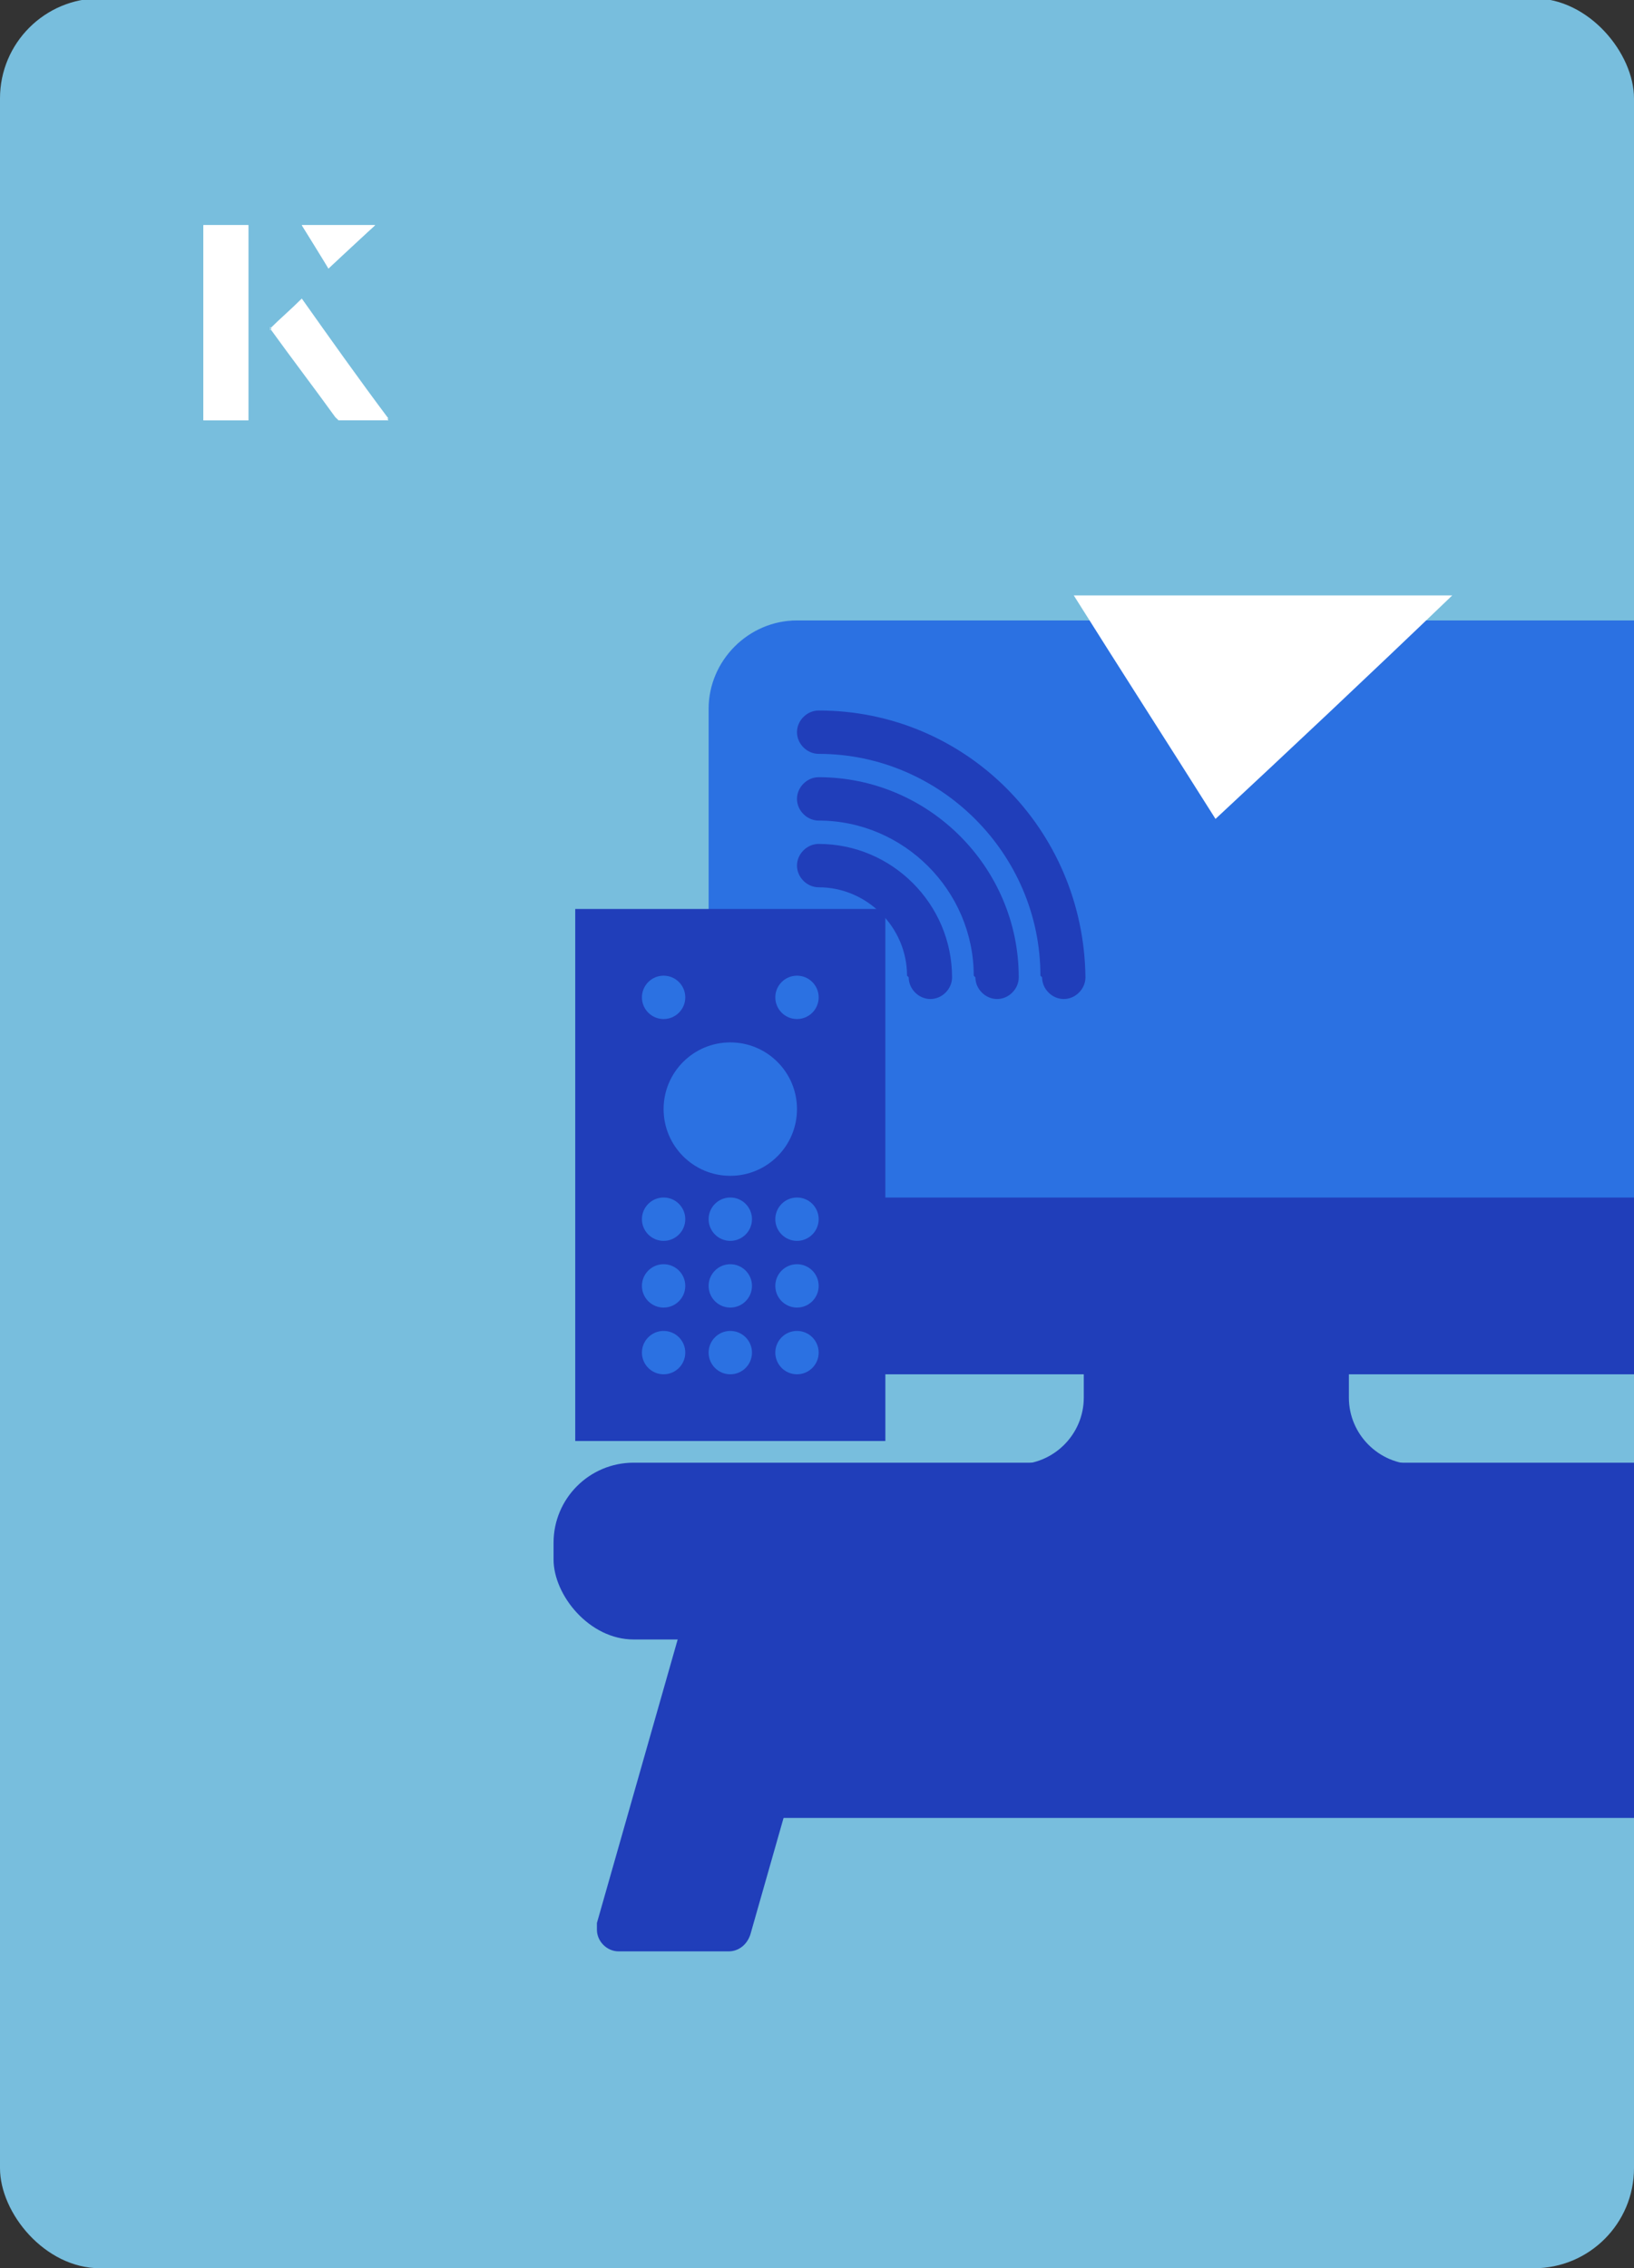 <?xml version="1.0" encoding="UTF-8"?><svg id="Layer_1" xmlns="http://www.w3.org/2000/svg" xmlns:xlink="http://www.w3.org/1999/xlink" viewBox="0 0 98 136"><rect x="0" y="0" width="98" height="136" fill="#333333" stroke="none"/><defs><clipPath id="clippath"><rect x="0" y="0" width="98" height="136.1" rx="6" ry="6" transform="translate(98 136) rotate(-180)" style="fill:none;"/></clipPath></defs><rect x="0" y="0" width="98" height="136.1" rx="6" ry="6" transform="translate(98 136) rotate(-180)" style="fill:#78bedd;"/><g style="clip-path:url(#clippath);"><path d="M44.7,107.7c0,.7.6,1.3,1.3,1.3h54c.1,0,.2,0,.4,0,.7-.2,1.1-.9.9-1.6l-3-10.6c-.2-.6-.7-1-1.3-1h-47.9c-.6,0-1.1.4-1.3,1l-3,10.6c0,.1,0,.2,0,.4Z" style="fill:#203eba;"/><path d="M59.7,89.1c0,.7.6,1.3,1.3,1.3h23.9c.7,0,1.3-.6,1.3-1.3s-.6-1.3-1.3-1.3c-2.2,0-4-1.8-4-4v-2.7c0-.7-.6-1.3-1.3-1.3h-13.3c-.7,0-1.3.6-1.3,1.3v2.7c0,2.2-1.8,4-4,4-.7,0-1.3.6-1.3,1.3Z" style="fill:#203eba;"/><path d="M42.5,42.5v30.6c0,.7.6,1.3,1.3,1.3h58.5c.7,0,1.3-.6,1.3-1.3v-30.6c0-2.9-2.4-5.3-5.3-5.3h-50.5c-2.9,0-5.3,2.4-5.3,5.3Z" style="fill:#2b71e2;"/><path d="M95.7,97.4l5.3,18.6c.2.6.7,1,1.3,1h6.6c.1,0,.2,0,.4,0,.7-.2,1.1-.9.9-1.6l-5.3-18.6c-.2-.6-.7-1-1.3-1h-6.6c-.4,0-.8.2-1.1.5-.3.3-.3.8-.2,1.2Z" style="fill:#203eba;"/><path d="M35.8,115.7c0,.7.6,1.3,1.3,1.3h6.6c.6,0,1.1-.4,1.3-1l5.3-18.6c0-.1,0-.2,0-.4,0-.7-.6-1.3-1.3-1.3h-6.6c-.6,0-1.1.4-1.3,1l-5.3,18.6c0,.1,0,.2,0,.4Z" style="fill:#203eba;"/><path d="M42.5,73.1v8c0,.7.6,1.3,1.3,1.3h54.5c2.9,0,5.3-2.4,5.3-5.3v-5.3s-59.8,0-59.8,0c-.7,0-1.3.6-1.3,1.3Z" style="fill:#203eba;"/><rect x="34.5" y="54.5" width="18.6" height="31.9" transform="translate(87.6 140.9) rotate(-180)" style="fill:#203eba;"/><path d="M54.4,58.5c0-2.9-2.4-5.3-5.3-5.3-.7,0-1.3-.6-1.3-1.3s.6-1.3,1.3-1.3c4.4,0,8,3.6,8,8,0,.7-.6,1.3-1.3,1.3s-1.3-.6-1.3-1.3Z" style="fill:#203eba;"/><path d="M58.4,58.5c0-5.1-4.2-9.3-9.3-9.3-.7,0-1.3-.6-1.3-1.3s.6-1.3,1.3-1.3c6.6,0,12,5.4,12,12,0,.7-.6,1.3-1.3,1.3s-1.3-.6-1.3-1.3Z" style="fill:#203eba;"/><path d="M62.4,58.5c0-7.3-6-13.3-13.3-13.3-.7,0-1.3-.6-1.3-1.3s.6-1.3,1.3-1.3c8.8,0,15.9,7.1,16,16,0,.7-.6,1.3-1.3,1.3s-1.3-.6-1.3-1.3Z" style="fill:#203eba;"/><circle cx="47.8" cy="59.8" r="1.3" style="fill:#2b71e2;"/><circle cx="39.8" cy="59.8" r="1.3" style="fill:#2b71e2;"/><circle cx="43.8" cy="73.1" r="1.3" style="fill:#2b71e2;"/><circle cx="47.8" cy="73.1" r="1.3" style="fill:#2b71e2;"/><circle cx="39.8" cy="73.1" r="1.3" style="fill:#2b71e2;"/><circle cx="43.8" cy="77.1" r="1.3" style="fill:#2b71e2;"/><circle cx="47.8" cy="77.1" r="1.3" style="fill:#2b71e2;"/><circle cx="39.8" cy="77.1" r="1.3" style="fill:#2b71e2;"/><circle cx="43.8" cy="81.1" r="1.3" style="fill:#2b71e2;"/><circle cx="47.8" cy="81.1" r="1.3" style="fill:#2b71e2;"/><circle cx="39.8" cy="81.1" r="1.3" style="fill:#2b71e2;"/><circle cx="43.8" cy="66.5" r="4" style="fill:#2b71e2;"/><rect x="33.1" y="87.8" width="79.8" height="10.6" rx="4.8" ry="4.8" transform="translate(146.1 186.1) rotate(180)" style="fill:#203eba;"/></g><path d="M72.9,49.1c-2.9-4.6-5.8-9.1-8.5-13.4h22.7c-5,4.8-9.9,9.4-14.2,13.4Z" style="fill:#fff;"/><path d="M14.9,13.5h-2.7v11.7h2.7v-11.7ZM16.2,19.7c1.3,1.8,2.6,3.5,3.9,5.3,0,0,.2.2.2.2,1,0,1.9,0,3,0-1.8-2.5-3.5-4.8-5.2-7.2-.7.6-1.3,1.2-1.9,1.8ZM19.7,16.1c.8-.8,1.8-1.7,2.8-2.6h-4.4c.5.8,1.1,1.7,1.6,2.6Z" style="fill:#fff;"/><path d="M14.9,13.5v11.7h-2.7v-11.7h2.7Z" style="fill:#fff;"/><path d="M16.2,19.7c.6-.6,1.2-1.1,1.9-1.8,1.7,2.4,3.4,4.8,5.2,7.2-1.1,0-2,0-3,0,0,0-.2,0-.2-.2-1.3-1.8-2.6-3.5-3.9-5.3Z" style="fill:#fff;"/><polygon points="19.7 16.1 18.1 13.5 22.5 13.5 19.7 16.1" style="fill:#fff;"/></svg>